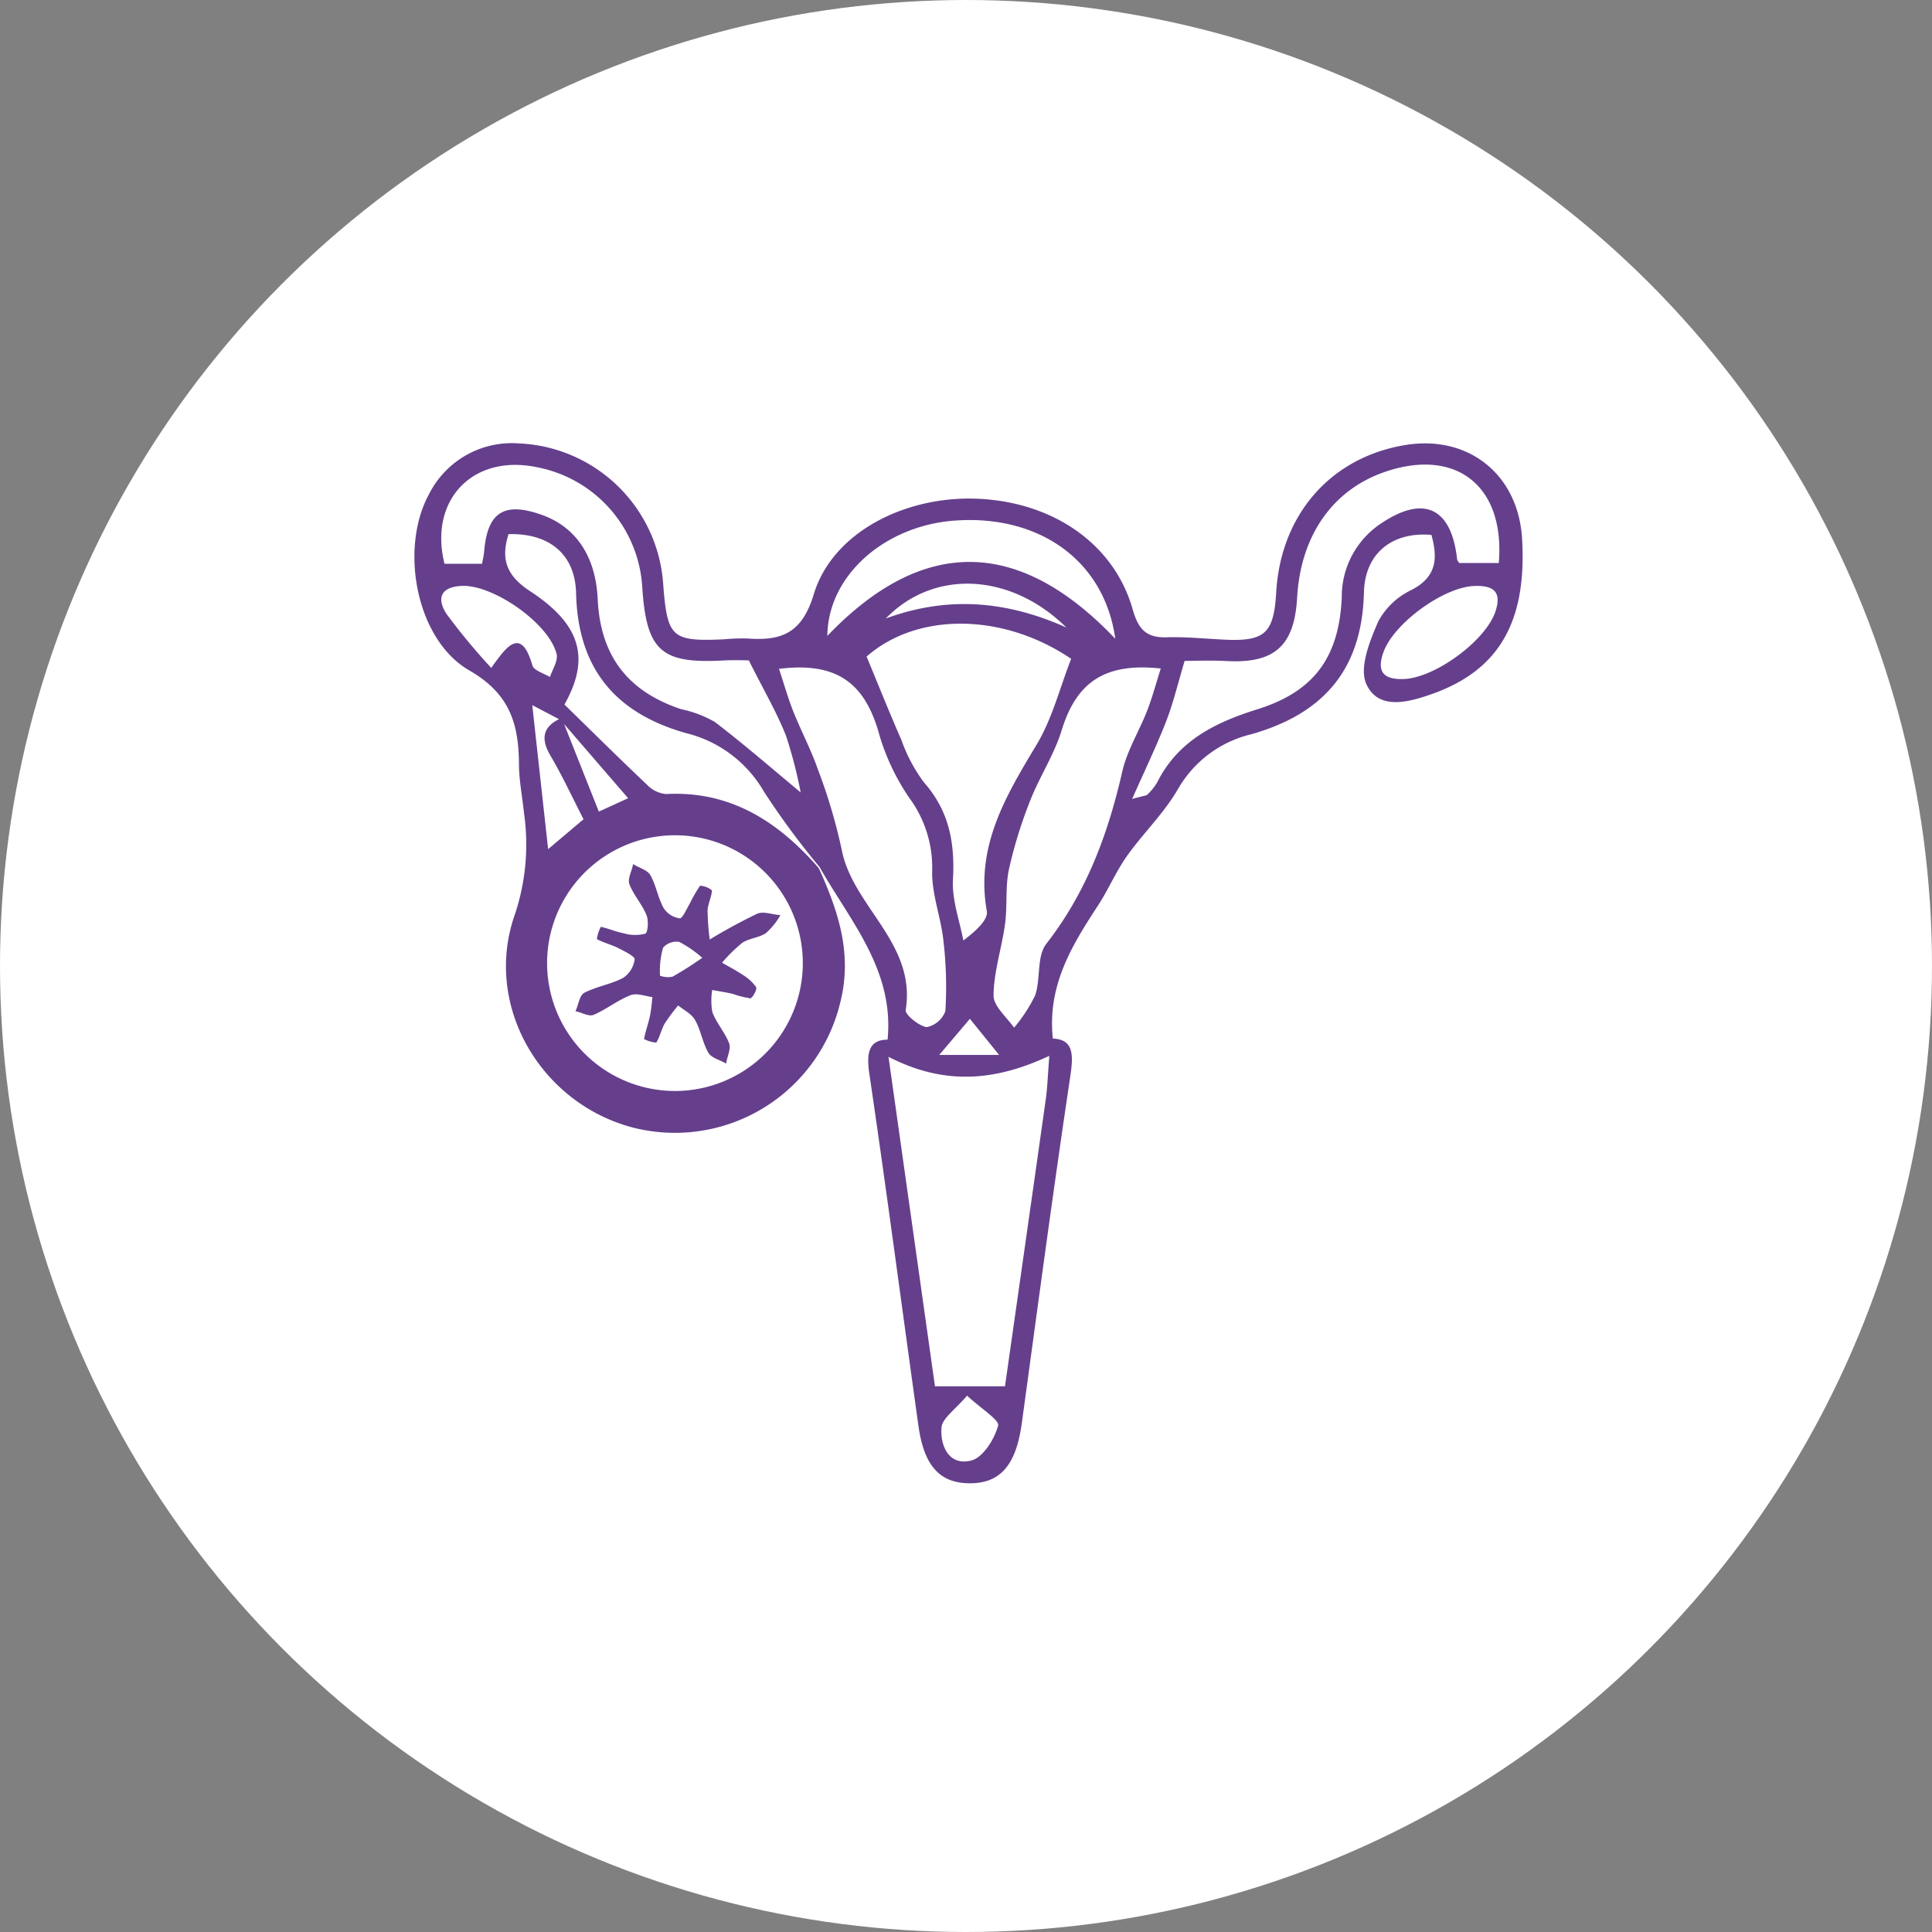 <svg xmlns="http://www.w3.org/2000/svg" width="200" height="200" viewBox="0 0 200 200">
  <rect x="0" y="0" width="200" height="200" fill="#808080" stroke="none"/>
  <g id="Group_11694" data-name="Group 11694" transform="translate(-1266 -1878)">
    <circle id="Ellipse_4" data-name="Ellipse 4" cx="100" cy="100" r="100" transform="translate(1266 1878)" fill="#fff"/>
    <g id="Group_11683" data-name="Group 11683" transform="translate(25577 -1399)">
      <path id="Path_6197" data-name="Path 6197" d="M41.68,43.931c1.971,4.35,3.453,8.717,2.245,13.659A17.5,17.5,0,0,1,22.436,70.6C12.948,68.049,7.1,57.936,10.408,48.658a22.973,22.973,0,0,0,.935-10.5c-.169-1.681-.51-3.357-.52-5.036-.024-4.2-.948-7.366-5.181-9.8C.167,20.171-1.554,10.8,1.5,5.2a9.5,9.5,0,0,1,9.179-5.2A15.545,15.545,0,0,1,25.547,14.37c.418,5.711.913,6.165,6.431,5.909a19.5,19.5,0,0,1,2.361-.085c3.555.265,5.748-.516,7-4.651,1.913-6.33,9.386-10.157,16.929-9.81,7.763.357,14,4.682,15.893,11.386.6,2.111,1.465,3.021,3.641,2.954,2.02-.062,4.047.157,6.072.248,4.114.183,5.092-.73,5.336-4.968C89.666,7.317,94.825,1.422,102.5.167c6.49-1.06,11.576,3.025,11.966,9.613.5,8.545-2.359,13.548-9.318,15.989-2.361.827-5.428,1.676-6.621-1.015-.733-1.655.379-4.4,1.25-6.4a7.489,7.489,0,0,1,3.38-3.19c2.727-1.405,2.793-3.437,2.1-5.885-4.105-.38-7.065,1.865-7.164,6.067C97.9,23.273,93.925,27.807,86.517,29.91a12.043,12.043,0,0,0-7.632,5.676c-1.437,2.514-3.618,4.59-5.308,6.977-1.147,1.621-1.932,3.5-3.022,5.162-2.724,4.157-5.281,8.358-4.653,13.89,2.187.021,2.122,1.615,1.778,3.91-1.781,11.909-3.369,23.848-5,35.778-.584,4.28-2.163,6.159-5.3,6.146-3.027-.012-4.628-1.74-5.206-5.869-1.7-12.148-3.291-24.313-5.083-36.449-.332-2.245.012-3.451,1.881-3.4.756-7.313-3.85-12.375-7.048-18.034a81.546,81.546,0,0,1-5.775-7.83A12.917,12.917,0,0,0,28.02,29.79c-7.308-2.075-11.1-6.679-11.284-14.386-.1-4.122-2.869-6.356-7.167-6.206-.84,2.609-.322,4.4,2.247,6.081,5.275,3.454,6.192,6.919,3.491,11.672,2.821,2.755,5.689,5.6,8.624,8.376a3.2,3.2,0,0,0,2.009.972c6.677-.357,11.576,2.856,15.741,7.631M15.09,28.453l3.847,9.7,3.25-1.488c-2.507-2.9-4.8-5.556-7.089-8.21L11.98,26.82c.572,5.2,1.1,9.99,1.684,15.28l3.869-3.267c-1.179-2.292-2.208-4.526-3.45-6.635-1.008-1.714-.835-2.9,1.007-3.745M27.138,67.036a13.336,13.336,0,1,0-13.6-13.024,13.345,13.345,0,0,0,13.6,13.024m38.6-3.9c-5.783,2.748-11.074,3.142-16.888.085C50.6,75.6,52.169,86.759,53.7,97.608h7.422c1.405-9.864,2.835-19.858,4.244-29.857.154-1.1.183-2.207.373-4.618M46.591,21.94c1.267,3.054,2.4,5.9,3.634,8.709a16.693,16.693,0,0,0,2.347,4.409c2.59,2.929,3.19,6.21,2.978,9.993-.119,2.134.709,4.32,1.11,6.482,1.544-1.151,2.756-2.315,2.593-3.234-1.179-6.657,1.939-11.835,5.147-17.167,1.618-2.689,2.4-5.883,3.608-8.971-7.165-4.878-16.138-4.907-21.417-.222M74.022,36.86c1.411-.4,1.685-.389,1.813-.523a5.871,5.871,0,0,0,1.048-1.307c2.145-4.283,5.99-6.16,10.3-7.506C93.05,25.688,95.71,22.152,96,15.856a8.992,8.992,0,0,1,3.871-7.483c4.463-3.075,7.278-1.79,7.87,3.532.021.2.216.383.274.479h4.23c.716-8.051-4.365-12.133-11.76-9.681-5.541,1.837-8.934,6.63-9.305,13.144-.283,4.98-2.3,6.753-7.249,6.484-1.634-.09-3.273-.014-4.373-.014-.716,2.389-1.185,4.4-1.924,6.3-.989,2.551-2.186,5.018-3.611,8.238M34.58,22.264c-.28,0-1.5-.056-2.715.009-6.393.342-7.847-.963-8.279-7.5a13.557,13.557,0,0,0-10.957-12.5C5.874.849,1.217,5.745,2.937,12.46H6.986c.093-.531.2-.951.234-1.378C7.558,7.1,9.2,6.043,13,7.372c3.552,1.244,5.567,4.265,5.774,8.651.275,5.889,3.118,9.628,8.708,11.487a11.794,11.794,0,0,1,3.453,1.305c3.031,2.313,5.912,4.825,9.1,7.47a47.523,47.523,0,0,0-1.565-6.128c-.963-2.453-2.318-4.753-3.891-7.892m2.931.888c.563,1.7.96,3.121,1.5,4.487.8,2.012,1.827,3.939,2.54,5.979a57.141,57.141,0,0,1,2.472,8.292c1.112,5.987,7.754,9.728,6.635,16.641-.087.537,1.4,1.745,2.266,1.878a2.7,2.7,0,0,0,2.04-1.737,41.107,41.107,0,0,0-.2-7.313C54.513,49,53.585,46.656,53.594,44.3a12.269,12.269,0,0,0-2.415-7.807,23.111,23.111,0,0,1-3.188-6.925c-1.53-5.054-4.469-7.191-10.48-6.414M77.3,23.119c-6.022-.692-8.971,1.483-10.5,6.473-.774,2.517-2.292,4.8-3.255,7.269A46.339,46.339,0,0,0,61.342,44c-.386,1.825-.146,3.772-.4,5.638-.333,2.493-1.177,4.957-1.188,7.436-.006,1.154,1.433,2.315,2.216,3.474a16.351,16.351,0,0,0,2.277-3.46c.6-1.716.151-4.041,1.15-5.327,4.157-5.339,6.4-11.38,7.877-17.867.5-2.178,1.752-4.177,2.574-6.292.531-1.364.907-2.79,1.445-4.482M42.549,20.074Q57.481,4.3,72.593,20.418C71.586,12.049,64.7,7.144,55.824,7.792c-7.43.543-13.383,5.9-13.275,12.282m59.678,4.32c3.258-.038,8.638-3.958,9.671-7.048.73-2.189-.3-2.876-2.33-2.783-3.2.146-8.314,3.859-9.43,6.869-.751,2.024-.088,3.021,2.09,2.963M7.867,23.3c1.777-2.526,3.05-4.187,4.158-.37.167.576,1.284.876,1.961,1.3.266-.849.908-1.787.733-2.531-.751-3.186-6.54-7.246-9.847-7.147-2.33.07-2.843,1.37-1.72,3.074A64.882,64.882,0,0,0,7.867,23.3m59.976-4.022c-5.894-6.168-14.381-6.663-19.513-1.005,6.84-2.639,13.193-1.944,19.513,1.005M57.1,98.334c-1.265,1.513-2.651,2.417-2.735,3.428-.164,2,.852,4.145,3.228,3.521,1.244-.327,2.467-2.271,2.831-3.705.164-.64-1.807-1.825-3.323-3.244m3.532-35.029c-1.492-1.848-2.361-2.92-3.226-3.994-1.042,1.226-2,2.359-3.393,3.994Z" transform="translate(-24268 3323)" fill="#653f8c" stroke="#653f8c" stroke-width="0.2"/>
      <path id="Path_6198" data-name="Path 6198" d="M24.657,36.493a57.4,57.4,0,0,1,5.044-2.75c.608-.254,1.459.076,2.2.14a7.282,7.282,0,0,1-1.4,1.7c-.729.478-1.746.519-2.458,1.01a16.347,16.347,0,0,0-2.175,2.155c.754.438,1.532.84,2.254,1.323a4.651,4.651,0,0,1,1.328,1.209c.111.172-.348,1.027-.531,1.022a9.8,9.8,0,0,1-1.773-.453c-.736-.167-1.484-.28-2.227-.417a7.037,7.037,0,0,0,0,2.429c.42,1.135,1.3,2.1,1.737,3.228.2.525-.173,1.275-.289,1.923-.58-.335-1.4-.531-1.687-1.033-.593-1.053-.773-2.341-1.373-3.387-.38-.662-1.215-1.063-1.845-1.582a20.032,20.032,0,0,0-1.448,1.936c-.356.607-.5,1.335-.853,1.944a3.192,3.192,0,0,1-1.1-.321c.144-.768.423-1.51.587-2.277.148-.686.192-1.395.283-2.093-.806-.091-1.722-.471-2.394-.214-1.342.511-2.51,1.463-3.834,2.038-.438.19-1.136-.216-1.716-.348.271-.607.382-1.527.841-1.761,1.275-.648,2.771-.868,4.025-1.547a2.825,2.825,0,0,0,1.223-2c.029-.367-1.056-.89-1.7-1.221-.706-.363-1.5-.561-2.207-.922a4.253,4.253,0,0,1,.354-1.1c.771.169,1.507.505,2.28.645a4.246,4.246,0,0,0,2.327.038c.322-.151.409-1.428.172-2.026-.446-1.126-1.331-2.076-1.772-3.2-.2-.513.218-1.267.354-1.912.563.342,1.364.554,1.641,1.056.586,1.062.773,2.344,1.37,3.4a2.458,2.458,0,0,0,1.757,1.106c.359.009.77-1,1.113-1.579a16.93,16.93,0,0,1,1.024-1.795,2,2,0,0,1,1.084.423c-.061.683-.415,1.345-.45,2.024a26.927,26.927,0,0,0,.243,3.19m-.535,1.731a11.748,11.748,0,0,0-2.511-1.752,1.939,1.939,0,0,0-1.793.646,8.816,8.816,0,0,0-.322,3.019,2.473,2.473,0,0,0,1.427.126,36.324,36.324,0,0,0,3.2-2.04" transform="translate(-24262.275 3337.936)" fill="#653f8c" stroke="#653f8c" stroke-width="0.2"/>
    </g>
  </g>
</svg>
